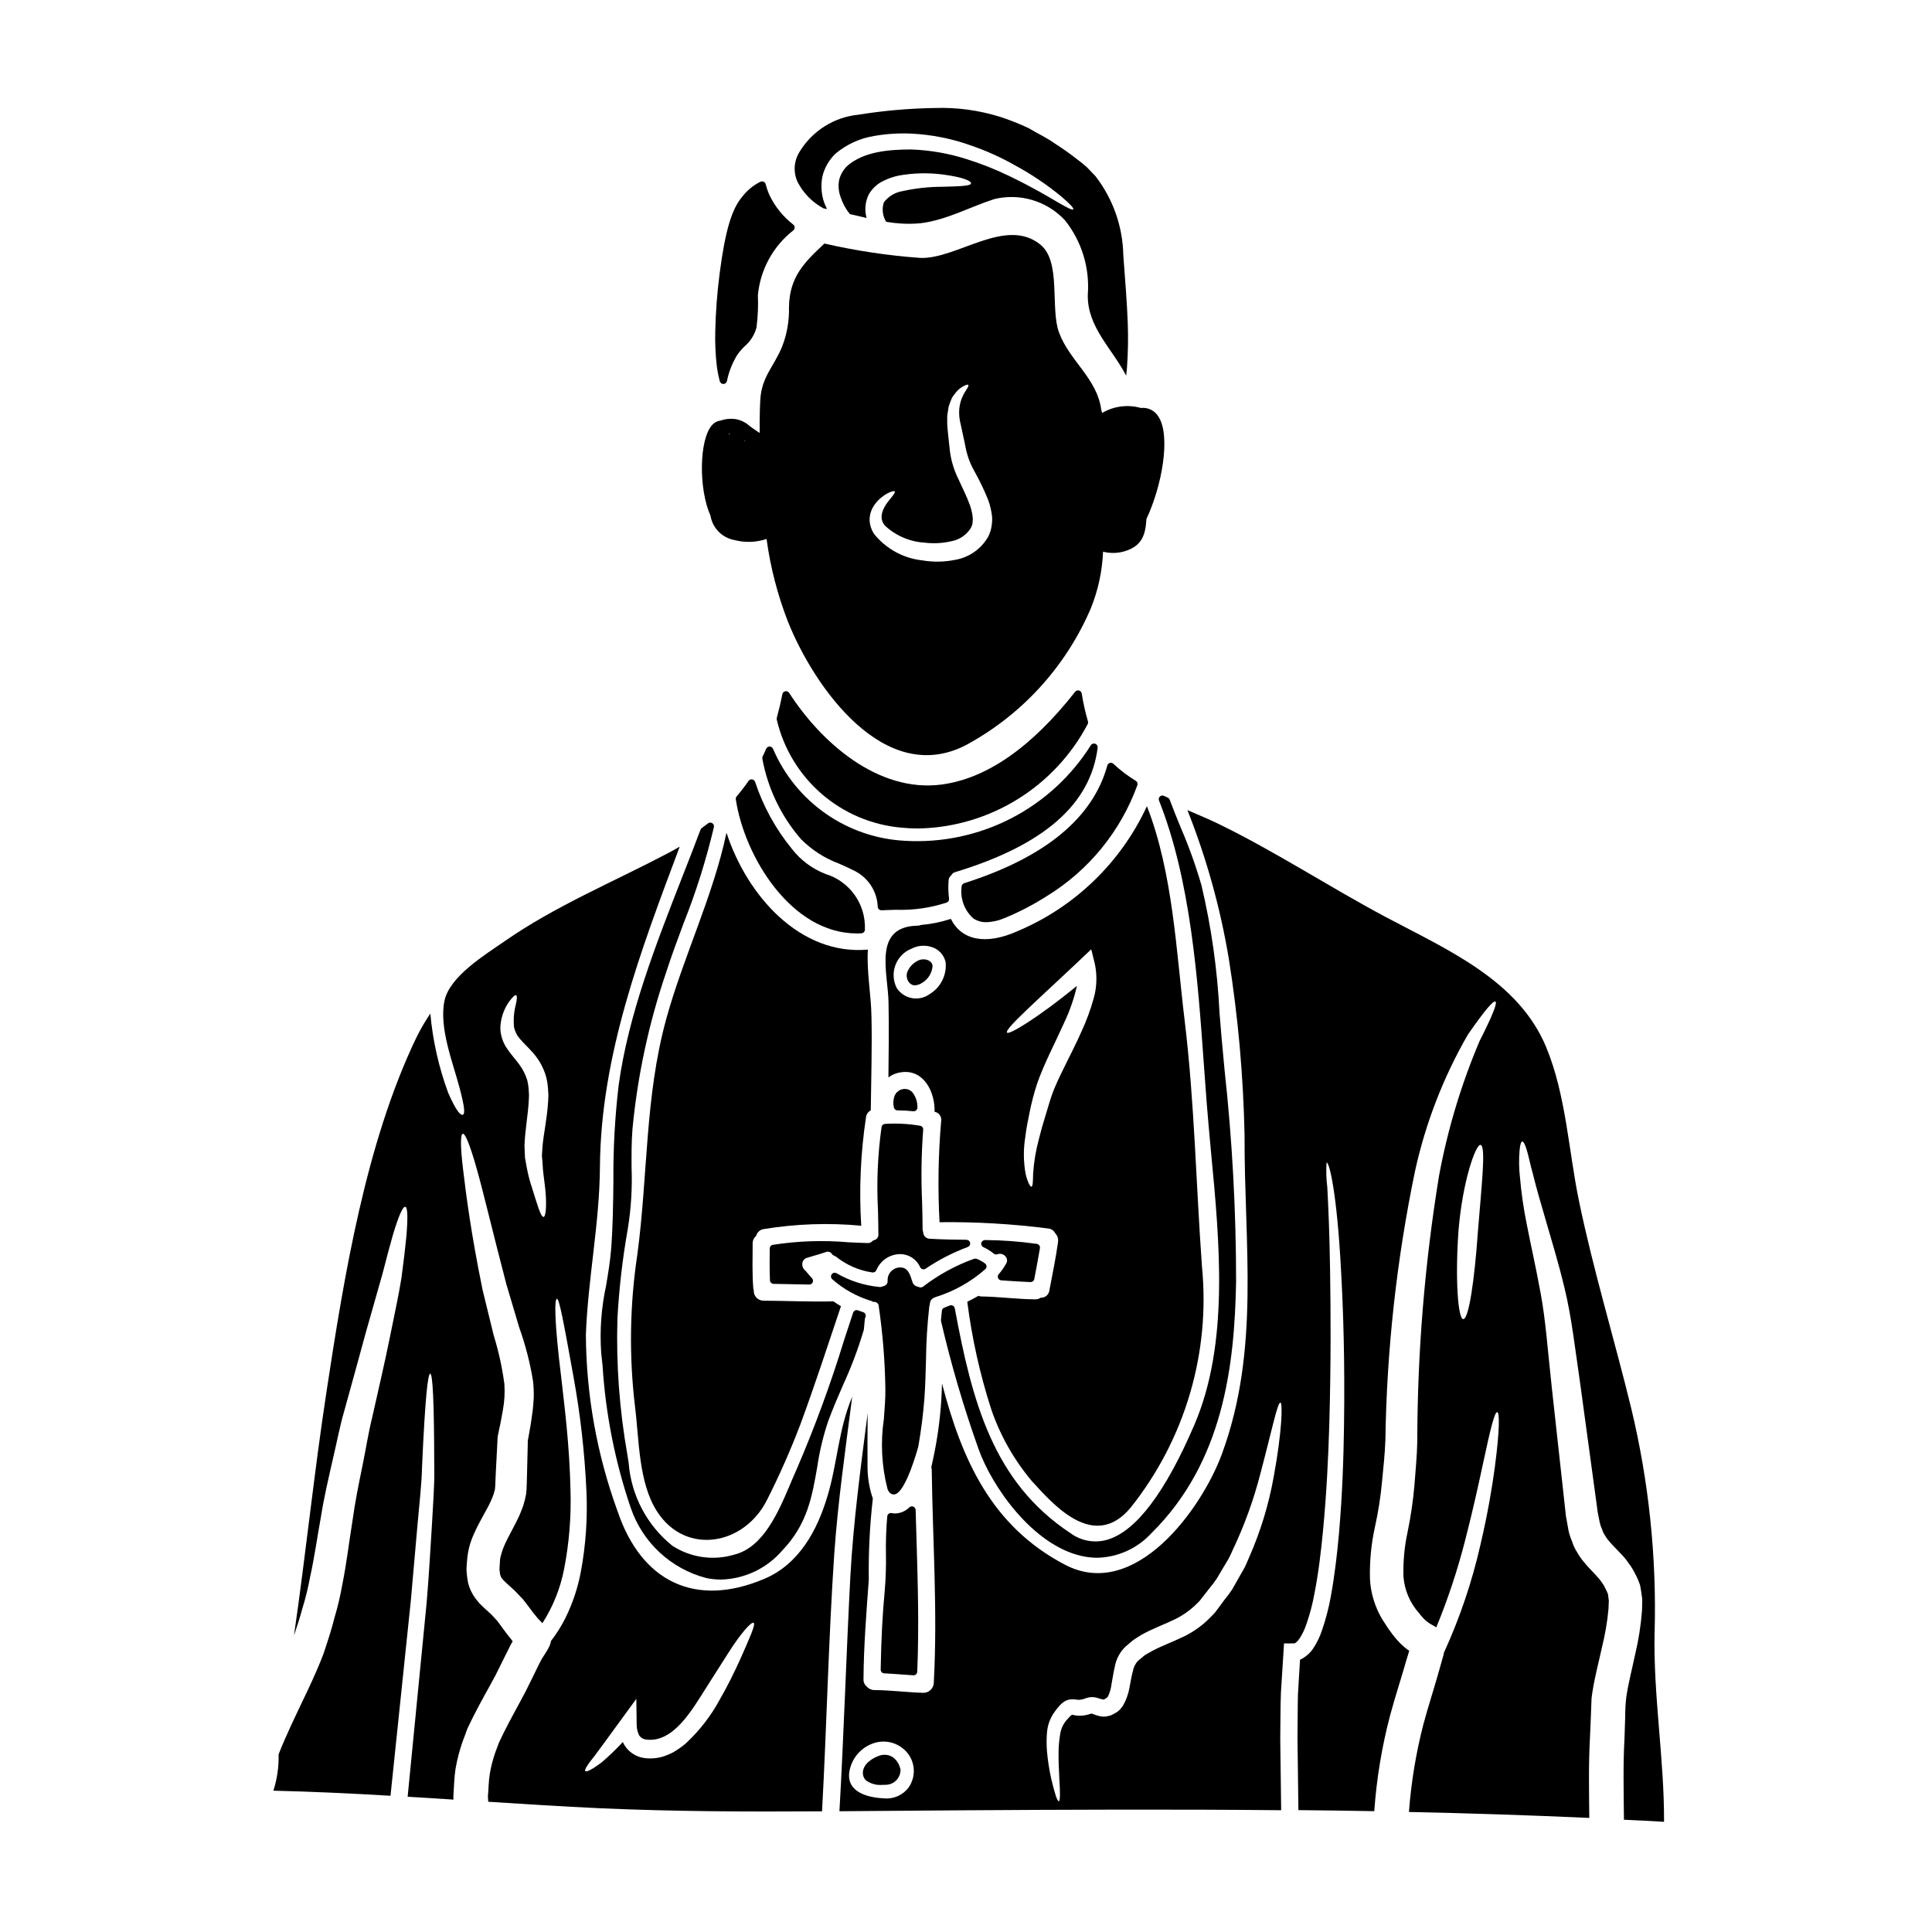<?xml version="1.0" encoding="UTF-8"?>
<!-- Uploaded to: SVG Repo, www.svgrepo.com, Generator: SVG Repo Mixer Tools -->
<svg fill="#000000" width="800px" height="800px" version="1.1" viewBox="144 144 512 512" xmlns="http://www.w3.org/2000/svg">
 <g>
  <path d="m381.84 438.26c1.402 0.004 2.805 0.082 4.199 0.234h0.105c0.25 0 0.492-0.094 0.672-0.266 0.211-0.199 0.324-0.477 0.309-0.766 0.031-1.379-0.395-2.727-1.215-3.836-0.613-0.801-1.629-1.188-2.621-1l-0.562 0.152c-0.156 0.047-0.164 0-0.285 0.133-0.086 0.043-0.188 0.098-0.266 0.145l0.004 0.004c-0.078 0.055-0.148 0.117-0.211 0.191-0.059 0.055-0.16 0.129-0.32 0.262v-0.004c-0.129 0.086-0.227 0.211-0.273 0.359-0.055 0.102-0.195 0.316-0.262 0.422-0.395 0.992-0.48 2.082-0.242 3.125 0.07 0.484 0.484 0.84 0.969 0.844z"/>
  <path d="m320.54 414.11c-5.648 20.602-4.82 41.352-7.633 62.316-2.012 13.316-2.227 26.844-0.637 40.219 1.129 8.789 0.887 20.262 5.902 27.984 7.629 11.719 23.16 8.848 29.125-3.207h0.004c3.285-6.5 6.231-13.172 8.82-19.984 3.812-10.344 7.231-20.812 10.742-31.281-0.668-0.395-1.344-0.824-2.016-1.281-6.133 0.152-12.297-0.152-18.461-0.18v-0.004c-0.734 0.016-1.438-0.285-1.938-0.82s-0.75-1.254-0.688-1.984c-0.031-0.121-0.09-0.184-0.121-0.34-0.336-3.996-0.18-7.992-0.18-11.992h-0.004c-0.016-0.789 0.332-1.543 0.945-2.043 0.223-0.891 0.93-1.578 1.832-1.77 8.59-1.418 17.328-1.727 26-0.918-0.598-9.621-0.168-19.277 1.277-28.809 0.105-0.742 0.559-1.391 1.227-1.734 0.016 0 0.027-0.016 0.027-0.031 0.094-8.301 0.367-16.602 0.184-24.871-0.09-5.738-1.316-11.961-0.949-17.73-17.914 1.617-32.012-14.223-37.473-30.973-3.539 16.781-11.473 32.984-15.988 49.434z"/>
  <path d="m347.92 341.84c-0.398 0.008-0.75 0.254-0.895 0.625-0.266 0.676-0.586 1.352-0.91 1.992-0.102 0.203-0.129 0.434-0.078 0.652 1.453 7.894 5 15.254 10.273 21.309 2.863 2.867 6.312 5.082 10.117 6.484 1.352 0.602 2.754 1.219 4.211 1.969 3.559 1.859 5.844 5.488 5.977 9.5 0.062 0.492 0.48 0.863 0.977 0.863h0.051c1.262-0.066 2.535-0.098 3.812-0.129h0.004c4.555 0.152 9.102-0.5 13.434-1.922 0.422-0.168 0.676-0.602 0.613-1.051-0.203-1.613-0.242-3.242-0.113-4.859 0.023-0.457 0.234-0.887 0.582-1.184 0.078-0.066 0.145-0.145 0.195-0.234 0.203-0.359 0.539-0.617 0.938-0.723 23.52-7.148 35.879-17.938 37.785-32.98v0.004c0.062-0.461-0.207-0.898-0.645-1.055-0.434-0.156-0.922 0.012-1.164 0.402-5.191 8.242-12.5 14.938-21.16 19.391-8.664 4.453-18.363 6.5-28.086 5.926-7.531-0.383-14.805-2.871-20.992-7.188-6.184-4.312-11.035-10.277-13.996-17.215-0.168-0.363-0.531-0.59-0.93-0.578z"/>
  <path d="m382.79 363.33c1.512 0.152 3.031 0.227 4.551 0.227 9.277-0.168 18.336-2.824 26.234-7.691 7.898-4.863 14.348-11.762 18.672-19.965 0.117-0.23 0.141-0.496 0.066-0.742-0.703-2.426-1.254-4.894-1.645-7.387-0.066-0.383-0.355-0.691-0.73-0.785-0.379-0.098-0.777 0.039-1.016 0.344-11.594 14.766-23.535 23.039-35.484 24.594-16.762 2.148-31.824-11.145-40.305-24.305-0.219-0.34-0.621-0.512-1.016-0.438-0.395 0.078-0.703 0.387-0.781 0.781-0.371 1.906-0.84 3.898-1.477 6.277h0.004c-0.051 0.172-0.051 0.352 0 0.523 1.793 7.617 5.938 14.477 11.848 19.602 5.91 5.129 13.285 8.266 21.078 8.965z"/>
  <path d="m343.32 350.55c-0.367-0.059-0.73 0.094-0.949 0.395-0.977 1.418-2.031 2.789-3.148 4.102-0.184 0.215-0.27 0.504-0.227 0.785 2.293 15.156 14.648 35.535 32.074 35.535 0.395 0 0.789 0 1.207-0.035 0.262-0.012 0.504-0.129 0.68-0.324 0.176-0.191 0.266-0.449 0.25-0.707 0.129-3.266-0.828-6.484-2.727-9.145-1.898-2.664-4.625-4.621-7.758-5.562-3.481-1.359-6.531-3.637-8.828-6.59-4.324-5.281-7.637-11.312-9.781-17.793-0.117-0.352-0.426-0.605-0.793-0.66z"/>
  <path d="m403.3 487.41c-0.945 0.551-1.969 1.07-2.961 1.574 1.227 9.621 3.332 19.105 6.297 28.34 2.371 6.992 6.027 13.484 10.777 19.137 5.367 5.828 16.355 18.895 26.211 7.086v-0.004c14.379-18.02 21.16-40.938 18.91-63.883-1.574-21.758-1.969-43.457-4.578-65.125-2.254-18.523-3.109-39.211-10.008-56.879h-0.004c-6.887 14.883-19.07 26.672-34.176 33.062-8.578 3.871-14.957 2.441-17.789-3.207v-0.004c-2.574 0.852-5.234 1.395-7.938 1.621-0.254 0.125-0.535 0.188-0.82 0.184-12.023 0.211-7.902 12.328-7.754 20.293 0.121 6.652 0.062 13.273-0.027 19.926 1.066-0.797 2.336-1.281 3.66-1.402 5.856-0.641 8.66 5.398 8.574 10.344 0 0.062-0.027 0.09-0.027 0.152h-0.004c0.57 0.098 1.078 0.414 1.41 0.883 0.332 0.473 0.461 1.055 0.359 1.621-0.766 8.902-0.91 17.844-0.426 26.766 9.66-0.113 19.316 0.449 28.898 1.68 0.746 0.09 1.398 0.551 1.738 1.223 0.609 0.625 0.891 1.496 0.766 2.359-0.582 4.301-1.496 8.512-2.289 12.785h-0.004c-0.121 1.168-1.145 2.035-2.316 1.969-0.426 0.301-0.941 0.449-1.465 0.426-4.789-0.031-9.52-0.699-14.312-0.762v-0.004c-0.242-0.016-0.477-0.07-0.703-0.16zm-12.969-79.938c-1.359 0.973-3.059 1.344-4.699 1.031-1.641-0.309-3.086-1.277-3.996-2.68-0.961-1.883-1.082-4.086-0.34-6.062 0.742-1.98 2.281-3.559 4.246-4.344 1.965-1.035 4.309-1.059 6.297-0.059 1.441 0.758 2.461 2.125 2.773 3.723 0.301 3.387-1.363 6.644-4.281 8.391zm32.93 25.355c-0.887 2.199-1.527 4.699-2.227 6.926-0.703 2.231-1.281 4.324-1.746 6.215-0.789 2.941-1.293 5.957-1.496 9-0.059 2.137-0.059 3.422-0.457 3.512-0.277 0.09-0.977-1.039-1.527-3.356v-0.004c-0.598-3.25-0.629-6.578-0.09-9.84 0.242-2.074 0.672-4.273 1.156-6.594v0.004c0.508-2.539 1.168-5.047 1.969-7.508 1.832-5.277 4.609-10.438 7.051-15.902 1.539-3.195 2.715-6.551 3.508-10.008-10.344 8.453-17.973 13.031-18.523 12.391-0.762-0.914 7.871-8.422 19.41-19.344l2.902-2.754 0.977 3.969-0.004-0.004c0.637 3.078 0.504 6.266-0.395 9.277-0.824 2.938-1.887 5.805-3.172 8.574-2.547 5.727-5.445 10.793-7.336 15.461z"/>
  <path d="m357.79 477.36c0.625-0.195 1.25-0.395 1.879-0.562 1.047-0.305 2.09-0.609 3.148-0.973 0.617-0.281 1.348-0.047 1.691 0.539 0.109 0.164 0.266 0.289 0.445 0.363 0.246 0.09 0.48 0.215 0.695 0.371 2.75 2.184 6.031 3.602 9.512 4.109 0.449 0.082 0.898-0.16 1.078-0.582 1.062-2.594 3.59-4.281 6.391-4.273 2.285 0.035 4.34 1.41 5.238 3.512 0.133 0.246 0.363 0.426 0.633 0.492 0.27 0.066 0.559 0.016 0.789-0.141 3.488-2.352 7.242-4.281 11.184-5.754 0.441-0.168 0.703-0.629 0.621-1.094-0.082-0.469-0.488-0.809-0.961-0.812-2.894-0.023-6.297-0.074-9.793-0.273v0.004c-0.926-0.059-1.656-0.809-1.688-1.738-0.023-0.113-0.051-0.227-0.082-0.336-0.039-0.09-0.062-0.184-0.07-0.277 0-2.5-0.078-4.992-0.141-7.477-0.285-6.352-0.188-12.715 0.293-19.055 0.051-0.504-0.293-0.965-0.789-1.062-3.078-0.527-6.203-0.695-9.32-0.5-0.461 0.02-0.844 0.359-0.922 0.812-1.027 7.348-1.344 14.777-0.945 22.188 0.047 2.094 0.094 4.188 0.105 6.269h0.004c0.059 0.734-0.438 1.398-1.16 1.547-0.176 0.047-0.34 0.145-0.465 0.281-0.324 0.352-0.793 0.527-1.27 0.48-1.715-0.047-3.441-0.129-5.168-0.207v-0.004c-6.652-0.574-13.352-0.34-19.953 0.691-0.453 0.09-0.781 0.488-0.785 0.953-0.031 2.754-0.059 5.606 0.059 8.445 0.023 0.52 0.449 0.93 0.969 0.941l9.445 0.18h0.02c0.391 0 0.742-0.227 0.898-0.582 0.16-0.355 0.094-0.77-0.164-1.059-0.5-0.555-0.98-1.086-1.508-1.727-0.082-0.133-0.184-0.25-0.309-0.344-0.582-0.465-0.871-1.207-0.758-1.945 0.07-0.656 0.523-1.207 1.152-1.402z"/>
  <path d="m388.98 514.54c0.234-3.324 0.328-6.715 0.418-9.988 0.047-4.816 0.344-9.629 0.883-14.414l0.086-0.234c0.031-0.09 0.047-0.184 0.051-0.277-0.004-0.781 0.473-1.488 1.203-1.766l0.395-0.148v-0.004c4.859-1.512 9.34-4.035 13.152-7.41 0.195-0.199 0.297-0.477 0.273-0.758-0.023-0.285-0.168-0.543-0.395-0.711-0.688-0.516-1.449-0.934-2.258-1.234-0.219-0.074-0.453-0.074-0.672 0-4.812 1.727-9.324 4.188-13.383 7.293-0.348 0.32-0.859 0.391-1.277 0.168-0.078-0.035-0.16-0.062-0.242-0.082-0.625-0.094-1.145-0.523-1.363-1.113-0.074-0.191-0.148-0.434-0.23-0.691-0.367-1.18-0.922-2.965-2.477-3.231v-0.004c-1-0.18-2.027 0.109-2.781 0.789-0.77 0.656-1.188 1.637-1.133 2.644 0.062 1.098-0.734 1.414-1.41 1.574h0.004c-0.262 0.117-0.547 0.156-0.828 0.113-3.988-0.383-7.852-1.629-11.316-3.644-0.434-0.238-0.977-0.117-1.266 0.281-0.293 0.398-0.246 0.953 0.113 1.293 3 2.66 6.547 4.633 10.387 5.781 0.125 0.082 0.258 0.152 0.395 0.207 0.102 0.031 0.203 0.047 0.309 0.047 0.316-0.027 0.629 0.074 0.867 0.285 0.234 0.211 0.375 0.508 0.387 0.824 1.066 7.285 1.656 14.633 1.758 21.996 0.027 2.363-0.172 5.059-0.395 7.902-0.922 6.195-0.594 12.516 0.965 18.582 0.453 1.207 1.18 1.426 1.66 1.426h0.133c3.035-0.262 6.359-12.621 6.383-12.77 0.789-4.59 1.305-8.754 1.605-12.727z"/>
  <path d="m451.41 355.06c-0.309 0.273-0.414 0.711-0.258 1.098 8.406 21.168 10.266 47.23 11.906 70.238 0.238 3.324 0.473 6.602 0.723 9.793 0.336 4.328 0.758 8.816 1.18 13.383 2.25 23.652 4.801 50.465-4.418 71.961-7.707 17.969-15.461 28.23-23.047 30.496h0.004c-3.359 0.996-6.988 0.355-9.809-1.723-20.605-13.59-26.078-35.031-30.668-59.598v-0.004c-0.055-0.285-0.23-0.531-0.484-0.676-0.254-0.145-0.559-0.168-0.832-0.062l-1.465 0.582c-0.344 0.129-0.59 0.441-0.633 0.809l-0.242 2.441c-0.012 0.109-0.004 0.223 0.02 0.332 2.66 11.453 5.969 22.75 9.918 33.824 3.543 10 14.328 25.414 27.199 28.367 1.418 0.332 2.871 0.5 4.328 0.504 5.457-0.145 10.621-2.5 14.312-6.523 19.027-18.801 22.023-44.25 22.434-66.66 0-18.727-1.016-37.434-3.051-56.047l-0.789-8.477c-0.199-2.289-0.387-4.582-0.566-6.867l0.004-0.004c-0.57-11.336-2.168-22.598-4.777-33.645-1.508-5.199-3.344-10.301-5.488-15.27-1-2.453-2.004-4.91-2.93-7.398v-0.004c-0.094-0.254-0.293-0.457-0.547-0.562-0.336-0.141-0.637-0.281-0.945-0.445-0.352-0.176-0.777-0.121-1.078 0.137z"/>
  <path d="m386.04 543.27c-0.359-0.145-0.77-0.07-1.051 0.191-0.852 0.855-1.957 1.406-3.152 1.574-0.504 0.074-1.02 0.055-1.52-0.051-0.277-0.055-0.562 0.004-0.789 0.168-0.223 0.164-0.367 0.414-0.395 0.691-0.297 3.359-0.414 6.731-0.348 10.098 0.059 3.223-0.051 6.445-0.324 9.656-0.586 6.062-0.926 12.691-1.07 20.859v0.004c-0.012 0.531 0.406 0.973 0.938 0.992 1.871 0.09 3.738 0.23 5.617 0.371l2.082 0.148h0.07c0.523 0 0.957-0.414 0.984-0.938 0.508-12.055 0.137-24.172-0.219-35.879l-0.207-7.004h-0.004c-0.016-0.391-0.254-0.734-0.613-0.883z"/>
  <path d="m408.66 481.68c-0.242 0.281-0.305 0.676-0.164 1.02 0.145 0.348 0.469 0.578 0.844 0.605 2.57 0.18 5.176 0.367 7.754 0.461h0.035c0.465 0 0.871-0.328 0.965-0.789 0.523-2.723 1.039-5.477 1.5-8.203 0.043-0.258-0.02-0.523-0.176-0.738-0.152-0.211-0.387-0.355-0.645-0.395-4.555-0.645-9.145-0.984-13.746-1.02-0.457 0.012-0.852 0.324-0.977 0.766-0.102 0.453 0.125 0.918 0.551 1.113 0.988 0.453 1.914 1.031 2.754 1.723 0.285 0.238 0.68 0.293 1.02 0.145 0.742-0.246 1.559-0.02 2.074 0.57 0.504 0.527 0.574 1.336 0.172 1.945-0.543 1.004-1.199 1.941-1.961 2.797z"/>
  <path d="m390.5 398.82c-0.152-0.129-0.316-0.242-0.496-0.336h-0.02c-0.961-0.398-2.059-0.32-2.949 0.219-1.238 0.656-2.184 1.75-2.656 3.066-0.215 0.836-0.062 1.723 0.422 2.438 0.27 0.383 0.648 0.676 1.09 0.836 0.117 0.051 0.238 0.078 0.363 0.078h0.254 0.004c0.105 0 0.215-0.008 0.32-0.023 0.098-0.02 0.191-0.047 0.285-0.086 0.094-0.035 0.195-0.062 0.293-0.086 0.23-0.059 0.449-0.152 0.656-0.273 0.078-0.055 0.223-0.141 0.363-0.223 0.137-0.082 0.316-0.195 0.371-0.238l-0.004-0.004c1.367-0.988 2.223-2.527 2.34-4.207-0.023-0.352-0.16-0.684-0.391-0.945-0.078-0.074-0.16-0.148-0.246-0.215z"/>
  <path d="m439.07 346.42c-0.246-0.242-0.605-0.332-0.941-0.238-0.332 0.094-0.594 0.355-0.684 0.691-3.809 13.922-16.566 24.402-37.922 31.18-0.41 0.129-0.688 0.508-0.688 0.934-0.426 3.152 0.75 6.309 3.129 8.418 1.027 0.676 2.231 1.02 3.457 0.984 1.617-0.051 3.207-0.406 4.691-1.047 3.945-1.613 7.738-3.582 11.328-5.879 11.078-6.793 19.523-17.141 23.961-29.352 0.164-0.438 0-0.934-0.395-1.18-2.133-1.293-4.121-2.805-5.938-4.512z"/>
  <path d="m380.27 609.48c-1.004-0.508-2.172-0.582-3.234-0.211-1.477 0.48-4.285 2.031-4.371 4.441v-0.004c-0.047 0.773 0.238 1.527 0.785 2.074 1.258 0.938 2.82 1.375 4.383 1.234 0.363 0 0.707 0 1.031-0.027 2.094-0.086 3.754-1.793 3.777-3.891 0.023-0.203-0.02-0.406-0.117-0.582-0.312-1.273-1.125-2.367-2.254-3.035z"/>
  <path d="m306.56 456.96c-0.07 5.953-0.141 12.102-0.609 18.141-0.262 3.281-0.816 6.543-1.348 9.691-1.258 5.812-1.688 11.777-1.281 17.711l0.355 3.293c0.805 12.883 3.32 25.602 7.481 37.824 3.137 9.168 10.664 16.148 20.039 18.59 1.277 0.258 2.578 0.387 3.879 0.391 6.266-0.16 12.172-2.969 16.25-7.727 6.625-6.93 7.871-14.238 9.227-21.969v0.004c0.602-4.172 1.582-8.281 2.922-12.277 1.156-3.148 2.519-6.297 3.836-9.348 2.223-4.824 4.102-9.797 5.617-14.887l0.273-2.93v0.004c0.031-0.145 0.078-0.285 0.145-0.418 0.109-0.258 0.102-0.547-0.016-0.797-0.117-0.254-0.336-0.441-0.602-0.523-0.461-0.145-0.898-0.293-1.332-0.461-0.25-0.105-0.535-0.105-0.785 0-0.246 0.117-0.434 0.328-0.52 0.582-0.789 2.418-1.582 4.836-2.387 7.262-3.547 11.57-7.719 22.938-12.496 34.051-0.527 1.152-1.066 2.434-1.637 3.781-3.219 7.637-7.227 17.137-15.004 19.047v0.004c-5.547 1.652-11.539 0.789-16.395-2.363-6.711-5.402-10.898-13.332-11.57-21.918l-0.344-2.227c-2.113-11.934-2.996-24.055-2.629-36.172 0.441-7.953 1.359-15.871 2.754-23.715 0.859-5.297 1.191-10.664 0.992-16.027-0.023-3.363-0.043-6.832 0.242-10.438h0.004c1.332-14.004 4.289-27.809 8.805-41.129 1.414-4.394 3.09-8.922 4.723-13.305 3.305-8.297 5.992-16.828 8.043-25.523 0.09-0.406-0.09-0.82-0.441-1.039-0.355-0.219-0.805-0.195-1.133 0.062-0.262 0.199-0.531 0.395-0.789 0.594-0.254 0.199-0.59 0.43-0.879 0.652l0.004 0.004c-0.141 0.113-0.25 0.262-0.316 0.434-1.543 4.094-3.148 8.242-4.805 12.434-7.055 18.043-14.352 36.703-16.887 55.309-0.992 8.406-1.457 16.863-1.387 25.328z"/>
  <path d="m363.29 540.48c-2.684 9.055-7.508 18.008-16.691 21.91-18.371 7.812-32.668 0.73-38.938-17.914h-0.004c-5.465-14.984-8.301-30.801-8.391-46.75 0.547-14.957 3.633-29.48 3.723-44.586 0.242-29.566 10.863-57.34 21.148-84.773-1.129 0.641-2.289 1.312-3.481 1.922-14.406 7.57-29.602 13.855-42.996 23.195-5.25 3.629-14.527 9.309-15.871 15.742-1.496 7.199 2.285 16.477 4.09 23.375 1.281 4.973 1.375 6.559 0.789 6.805s-1.766-0.918-3.906-5.828c-2.484-6.754-4.07-13.805-4.723-20.969-1.398 2.066-2.652 4.231-3.75 6.473-13.383 27.922-19.105 63.168-23.742 93.594-3.297 21.547-5.512 43.211-8.637 64.754 0.758-2.285 1.523-4.578 2.133-6.863 0.871-2.785 1.574-5.617 2.106-8.488 1.219-5.512 1.969-11.02 2.93-16.262 0.828-5.25 2.016-10.164 3.055-14.801 1.098-4.609 1.922-9.055 3.082-13.031 2.227-8.023 4.16-15.055 5.797-21.09 1.707-6.012 3.172-11.109 4.363-15.352 1.066-4.242 2.012-7.633 2.754-10.285 1.574-5.277 2.656-7.539 3.266-7.445 0.609 0.09 0.762 2.535 0.277 8.09-0.277 2.754-0.672 6.297-1.281 10.77-0.699 4.398-1.832 9.586-3.082 15.781-1.25 6.195-2.871 13.215-4.699 21.301-1.008 4.027-1.648 8.328-2.594 12.906-0.945 4.578-1.922 9.367-2.625 14.527-0.855 5.156-1.465 10.711-2.652 16.629-0.535 3.055-1.25 6.078-2.137 9.051-0.762 3.082-1.832 6.297-2.902 9.488-2.441 6.406-5.613 12.512-8.547 18.863-1.156 2.531-2.316 5.094-3.324 7.719 0.086 3.258-0.379 6.508-1.375 9.613 10.348 0.246 20.691 0.73 31.035 1.348 2.137-20.387 3.91-37.445 5.371-51.562 0.672-7.508 1.25-14.168 1.77-20.074 0.52-5.902 1.125-11.047 1.219-15.535 0.789-17.852 1.523-24.688 2.164-24.688s1.039 6.805 1.07 24.84c0.121 4.519-0.336 9.707-0.641 15.656-0.395 5.949-0.73 12.664-1.375 20.199-1.375 14.066-3.051 31.094-5.035 51.422 4.059 0.242 8.117 0.488 12.145 0.762 0-0.242-0.031-0.488-0.031-0.73 0.152-2.531 0.215-5.035 0.582-7.508h0.008c0.422-2.426 1.043-4.816 1.859-7.144 0.43-1.125 0.855-2.254 1.25-3.387 0.52-1.039 1.004-2.043 1.496-3.082 2.043-4.059 4.117-7.602 5.981-11.109 0.887-1.77 1.738-3.512 2.594-5.219 0.395-0.789 0.949-1.926 1.438-2.871l0.395-0.699 0.121-0.184v0.004c-0.23-0.352-0.488-0.688-0.762-1.004-1.574-1.969-2.289-3.086-3.297-4.398l-1.574-1.707-1.969-1.797-1.16-1.129h-0.004c-0.434-0.488-0.84-1-1.219-1.527-0.824-1.145-1.434-2.426-1.801-3.789-0.242-1.207-0.395-2.43-0.461-3.66 0.031-1.066 0.121-2.074 0.215-3.082h0.004c0.211-2.098 0.758-4.148 1.617-6.07 1.523-3.57 3.356-6.297 4.516-8.789 0.309-0.609 0.488-1.18 0.73-1.766 0.242-0.586 0.277-1.039 0.461-1.574 0.148-1.25 0.121-2.754 0.211-4.09 0.152-3.023 0.305-5.981 0.457-8.848v-0.004c-0.004-0.473 0.035-0.941 0.125-1.406l0.215-1.039 0.426-1.969c0.277-1.348 0.457-2.566 0.699-3.816 0.402-2.234 0.523-4.508 0.367-6.773-0.586-4.375-1.535-8.695-2.84-12.91-1.066-4.301-2.043-8.297-2.93-11.988-3.055-14.895-4.363-25.191-5.156-31.773-0.793-6.582-0.703-9.488-0.094-9.613 0.609-0.121 1.77 2.535 3.602 8.941s4.18 16.508 7.934 30.883c1.066 3.57 2.195 7.383 3.418 11.504v0.004c1.66 4.629 2.887 9.398 3.668 14.254 0.152 1.426 0.215 2.863 0.184 4.301-0.094 1.438-0.184 2.902-0.395 4.269-0.207 1.371-0.363 2.809-0.637 4.152-0.121 0.699-0.242 1.375-0.367 2.074l-0.184 0.977v0.73c-0.059 2.754-0.152 5.586-0.211 8.512-0.062 1.648-0.031 3.176-0.242 4.977l-0.004 0.004c-0.191 0.988-0.434 1.965-0.73 2.926-0.336 0.859-0.641 1.77-1.008 2.566-1.465 3.262-3.234 6.012-4.242 8.574h-0.004c-0.254 0.602-0.461 1.223-0.609 1.863-0.203 0.59-0.312 1.207-0.332 1.832l-0.121 2.043c0.09 0.488 0.09 1.098 0.184 1.527 0.238 0.273 0.117 0.609 0.516 0.945 0.184 0.18 0.184 0.305 0.461 0.551l0.789 0.758 2.047 1.867 2.195 2.285c1.277 1.574 2.652 3.57 3.481 4.516l0.395 0.461h-0.004c0.062 0.109 0.145 0.199 0.246 0.273l0.484 0.52c0.211 0.188 0.406 0.391 0.582 0.609 2.828-4.398 4.785-9.301 5.766-14.434 1.32-6.805 1.883-13.734 1.684-20.66-0.277-12.539-1.617-22.398-2.445-29.914-1.863-15.043-1.832-20.938-1.156-20.965 0.609 0 1.676 5.586 4.363 20.508 1.824 10.004 2.977 20.117 3.449 30.273 0.348 7.254-0.152 14.527-1.496 21.668-0.801 4.234-2.176 8.34-4.09 12.199-1.07 2.137-2.348 4.16-3.812 6.043-0.055 0.395-0.16 0.785-0.309 1.156-0.609 1.469-2.316 3.727-2.383 4.094-0.426 0.789-0.73 1.434-1.219 2.441-0.918 1.832-1.797 3.691-2.754 5.586-1.922 3.691-4.027 7.352-5.797 10.922-0.426 0.918-0.855 1.801-1.312 2.715-0.336 0.887-0.672 1.801-1.008 2.715-0.633 1.832-1.109 3.711-1.434 5.617-0.309 1.969-0.309 3.969-0.492 5.984l0.094 1.371c9.797 0.641 19.59 1.25 29.418 1.711 19.652 0.883 39.359 0.945 59.039 0.824 1.246-22.703 1.703-45.441 3.231-68.145 0.977-14.008 2.992-27.863 4.762-41.723-3.691 8.84-3.863 17.324-6.547 26.328zm-74.035-104.49c-0.277 4.578-1.219 8.512-1.496 11.961-0.059 0.789-0.09 1.77-0.152 2.289 0.094 0.887 0.152 1.738 0.211 2.562 0.062 1.68 0.309 3.082 0.461 4.426 0.762 5.512 0.426 9.277-0.242 9.277-0.762-0.031-1.617-3.172-3.324-8.605l-0.004 0.004c-0.469-1.504-0.844-3.031-1.129-4.578-0.152-0.824-0.309-1.648-0.457-2.535-0.062-1.219-0.094-2.012-0.125-3.082 0.094-3.965 0.918-8.027 1.129-11.992 0-0.457 0.062-1.004 0.062-1.434l-0.062-1.219c-0.051-0.969-0.191-1.93-0.422-2.871-0.465-1.484-1.176-2.875-2.109-4.121-0.98-1.344-2.199-2.652-3.266-4.238-1.066-1.57-1.672-3.41-1.738-5.309 0.055-2.5 0.84-4.93 2.258-6.992 0.945-1.277 1.617-1.922 1.922-1.801 0.305 0.117 0.277 1.102-0.121 2.656-0.477 1.902-0.617 3.875-0.426 5.828 0.246 1.156 0.789 2.231 1.574 3.113 0.887 1.066 2.195 2.227 3.543 3.781 1.523 1.754 2.66 3.816 3.324 6.043 0.285 1.039 0.469 2.102 0.547 3.176l0.121 1.922c-0.02 0.609-0.047 1.168-0.078 1.738zm50.773 148.04c-1.375 2.988-3.051 6.5-5.25 10.316-2.352 4.367-5.41 8.316-9.051 11.684-0.715 0.633-1.484 1.203-2.293 1.711l-0.547 0.336-0.277 0.184-0.211 0.121c-0.035 0.027-0.078 0.047-0.121 0.059l-0.184 0.094c-0.449 0.227-0.906 0.43-1.375 0.609-1.93 0.789-4.039 1.039-6.102 0.734-2.293-0.352-4.281-1.766-5.371-3.812-0.062-0.121-0.09-0.277-0.18-0.43-1.781 1.934-3.676 3.762-5.68 5.461-2.41 1.797-3.965 2.594-4.269 2.258-0.309-0.336 0.641-1.801 2.535-4.121 1.766-2.363 4.238-5.797 7.199-9.84l3.785-5.188 0.09 6.691v0.004c-0.023 1.023 0.199 2.039 0.641 2.961 0.453 0.68 1.199 1.109 2.016 1.156 7.086 0.828 12.109-8.027 15.379-13.152 2.289-3.598 4.328-6.832 6.074-9.547 3.481-5.512 6.316-8.66 6.894-8.242 0.578 0.414-1.07 4-3.695 9.953z"/>
  <path d="m362.32 199.26h0.18c0.215 0.059 0.461 0.09 0.672 0.148-0.293-0.582-0.555-1.184-0.785-1.797-0.75-2.231-0.898-4.621-0.426-6.93 0.559-2.242 1.734-4.285 3.391-5.902 2.961-2.516 6.562-4.164 10.402-4.762 3.223-0.559 6.496-0.762 9.766-0.609 5.449 0.266 10.828 1.344 15.957 3.203 3.934 1.359 7.734 3.074 11.355 5.117 4.438 2.391 8.629 5.211 12.512 8.422 2.363 2.012 3.266 3.051 3.082 3.324-0.184 0.277-1.434-0.309-4.086-1.863-2.652-1.555-6.777-4.031-12.988-7.019v0.004c-3.582-1.734-7.281-3.203-11.078-4.394-4.82-1.551-9.832-2.426-14.895-2.594-5.465 0.031-12.418 0.43-16.926 4.426l0.004-0.004c-1 1.008-1.719 2.262-2.074 3.633-0.285 1.512-0.156 3.07 0.363 4.516 0.539 1.656 1.375 3.199 2.473 4.551 1.465 0.336 2.961 0.699 4.457 1.035-0.047-0.086-0.074-0.176-0.094-0.273-0.488-1.996-0.262-4.102 0.645-5.949 0.902-1.59 2.277-2.859 3.934-3.633 1.27-0.625 2.613-1.086 3.996-1.375 3.828-0.691 7.738-0.797 11.602-0.305 5.676 0.734 7.66 1.77 7.57 2.383-0.09 0.609-2.258 0.762-7.691 0.887l-0.004-0.004c-3.531 0.008-7.051 0.395-10.496 1.16-1.965 0.324-3.727 1.395-4.918 2.992-0.547 1.715-0.324 3.578 0.613 5.117 3.008 0.535 6.078 0.668 9.121 0.395 6.926-0.855 13.031-4.301 19.562-6.406v-0.004c3.328-0.805 6.812-0.715 10.094 0.27 3.281 0.98 6.242 2.816 8.582 5.316 4.461 5.574 6.637 12.637 6.086 19.754-0.18 8.578 6.504 14.344 10.164 21.457 0.059-0.609 0.152-1.25 0.211-1.969 0.289-3.973 0.363-7.957 0.219-11.934-0.184-4.883-0.641-11.047-1.18-18.004h-0.004c-0.141-7.602-2.731-14.957-7.387-20.969-0.727-0.762-1.461-1.523-2.223-2.316-0.836-0.758-1.715-1.473-2.625-2.137-1.941-1.527-3.957-2.953-6.039-4.273-2.137-1.527-4.457-2.562-6.773-3.969-2.449-1.156-4.969-2.156-7.543-2.992-5.633-1.77-11.523-2.57-17.426-2.363-6.754 0.105-13.496 0.699-20.168 1.773-6.492 0.641-12.297 4.316-15.656 9.91-1.473 2.391-1.656 5.356-0.488 7.906 1.547 3.008 3.973 5.469 6.961 7.051z"/>
  <path d="m334.75 245.03c0.117 0.43 0.508 0.73 0.953 0.73 0.461-0.008 0.855-0.336 0.945-0.785 0.496-2.441 1.414-4.773 2.711-6.894 0.566-0.82 1.215-1.582 1.938-2.269 1.551-1.309 2.664-3.062 3.18-5.023 0.367-2.824 0.492-5.676 0.371-8.52 0.625-6.812 4.043-13.062 9.445-17.262 0.207-0.191 0.32-0.469 0.309-0.75-0.012-0.285-0.145-0.547-0.367-0.727-2.723-2.106-4.906-4.828-6.375-7.941-0.391-0.902-0.711-1.832-0.953-2.781-0.074-0.285-0.277-0.52-0.543-0.641-0.27-0.121-0.574-0.121-0.844 0-1.879 0.926-3.519 2.273-4.793 3.938-2.805 3.234-4.547 9.109-6 20.266-0.68 5.195-1.074 10.422-1.18 15.656-0.066 2.941 0.062 5.883 0.395 8.809 0.172 1.414 0.441 2.816 0.809 4.195z"/>
  <path d="m582.49 576.62c0.559-20.027-1.535-40.035-6.223-59.512-4.461-18.309-10.012-36.406-13.828-54.867-2.754-13.336-3.418-27.922-8.637-40.621-7.356-17.914-26.484-26.027-42.691-34.664-14.836-7.902-29.301-17.398-44.406-24.719-2.59-1.25-5.305-2.363-8.027-3.543l0.004 0.004c5.035 12.676 8.707 25.852 10.957 39.305 2.473 15.52 3.871 31.191 4.184 46.906-0.121 28.734 4.211 56.68-6.012 84.438-5.434 14.707-23.043 38.965-41.504 29.359-19.742-10.285-27.461-28.203-32.668-48.066h-0.004c-0.121 6.016-0.766 12.012-1.922 17.914-0.242 1.129-0.52 2.652-0.914 4.301v0.004c0.07 0.184 0.113 0.379 0.121 0.578 0.242 18.922 1.574 37.441 0.547 56.426 0 1.523-1.234 2.754-2.754 2.754-4.328-0.121-8.605-0.699-12.938-0.73-0.77 0.016-1.508-0.305-2.016-0.883-0.637-0.492-0.984-1.27-0.922-2.074 0.059-8.82 0.762-17.516 1.402-26.305-0.105-7.176 0.254-14.352 1.07-21.48-0.941-2.75-1.414-5.641-1.406-8.547-0.031-4.699 0-9.398 0.031-14.07-1.832 14.344-3.781 28.656-4.578 43.152-1.098 20.781-1.707 41.562-2.898 62.316 10.629-0.059 21.207-0.18 31.828-0.242 28.41-0.18 56.82-0.305 85.234-0.027-0.094-6.691-0.152-12.941-0.242-18.895 0.059-3.973 0.027-8.578 0.18-12.332 0.277-4.426 0.547-8.758 0.824-12.988 0.828 0.031 1.68 0.031 2.535 0 0.305 0.031 0.242 0 0.277-0.031l0.121-0.059c0.059 0 0.121-0.062 0.211-0.121v-0.004c0.395-0.32 0.734-0.703 1.008-1.133 0.723-1.133 1.309-2.356 1.738-3.633 0.938-2.672 1.66-5.418 2.164-8.207 1.098-5.551 1.707-10.98 2.227-16.172 1.008-10.375 1.438-19.863 1.707-28.438 0.488-17.121 0.367-30.609 0.215-40.934-0.148-10.324-0.488-17.488-0.734-22.066l0.004-0.004c-0.277-2.195-0.352-4.41-0.211-6.621 0.73-0.184 2.754 7.902 3.844 28.59 0.582 10.344 1.039 23.863 0.789 41.109-0.121 8.637-0.43 18.188-1.344 28.734-0.488 5.277-1.102 10.836-2.168 16.633-0.543 3.016-1.32 5.984-2.32 8.879-0.531 1.625-1.27 3.176-2.195 4.609-0.551 0.891-1.266 1.668-2.106 2.289-0.449 0.355-0.941 0.656-1.469 0.883l-0.059 0.09c-0.18 2.902-0.367 6.043-0.547 9.098-0.094 3.691-0.062 7.871-0.121 11.75 0.09 5.981 0.148 12.238 0.242 18.949 6.691 0.062 13.383 0.152 20.109 0.277v-0.004c0.602-8.598 2.012-17.117 4.211-25.449 1.344-4.977 2.93-9.766 4.238-14.375 0.277-0.855 0.52-1.738 0.789-2.594 0.031-0.152 0.031-0.09 0-0.121v0.016c-0.543-0.348-1.055-0.746-1.527-1.18-0.562-0.488-1.086-1.016-1.574-1.574-0.465-0.504-0.902-1.031-1.312-1.578-0.777-1.008-1.504-2.059-2.168-3.148-0.777-1.148-1.434-2.375-1.969-3.66-1.078-2.504-1.699-5.18-1.832-7.902-0.117-4.656 0.332-9.309 1.34-13.855 0.855-3.856 1.465-7.758 1.836-11.688 0.363-3.84 0.789-7.57 0.914-11.289 0.355-23.969 2.992-47.852 7.871-71.32 2.785-12.645 7.488-24.785 13.945-36.008 4.578-6.625 6.832-9.188 7.352-8.82 0.52 0.367-0.73 3.602-4.211 10.465-4.871 11.477-8.473 23.449-10.742 35.707-3.801 23.258-5.731 46.785-5.766 70.352-0.062 3.785-0.457 7.723-0.762 11.754-0.367 4.172-0.98 8.32-1.832 12.418-0.82 3.832-1.18 7.746-1.07 11.66 0.27 3.629 1.742 7.066 4.184 9.766 0.273 0.371 0.566 0.73 0.883 1.066 0.273 0.316 0.57 0.613 0.887 0.883 0.395 0.348 0.824 0.652 1.281 0.914 0.504 0.262 0.992 0.547 1.465 0.859 3.07-7.461 5.617-15.129 7.617-22.949 2.168-8.391 3.602-15.043 4.699-20.141 2.168-10.164 3.176-14.035 3.844-13.945 0.582 0.09 0.73 4.117-0.637 14.523-0.703 5.191-1.801 11.996-3.816 20.602-2.234 9.84-5.473 19.422-9.672 28.598-0.016 0.176-0.047 0.348-0.094 0.516-0.395 1.438-0.789 2.871-1.219 4.328-1.312 4.699-2.836 9.309-4.121 14.098l-0.004 0.004c-1.973 7.629-3.258 15.422-3.84 23.285 15.926 0.332 31.855 0.859 47.789 1.574-0.062-7.387-0.211-14.191 0.184-21.332 0.09-2.106 0.18-3.691 0.242-5.769 0.027-1.035 0.09-2.074 0.121-3.078 0.027-0.52 0.027-1.008 0.059-1.574l0.242-1.707c0.703-4.426 1.738-8.09 2.504-11.719l0.004-0.004c0.836-3.348 1.418-6.758 1.738-10.195l0.09-2.227c-0.09-0.547-0.18-1.219-0.211-1.648-0.191-0.512-0.414-1.012-0.672-1.496-0.273-0.605-0.609-1.18-1.008-1.707-0.379-0.562-0.809-1.09-1.281-1.574-0.43-0.52-1.039-1.129-1.648-1.766v-0.004c-0.656-0.668-1.277-1.371-1.863-2.106-0.664-0.801-1.254-1.66-1.766-2.566-0.551-0.855-0.98-1.781-1.281-2.754-0.387-0.898-0.691-1.828-0.918-2.777-0.148-0.918-0.336-1.797-0.488-2.684l-0.242-1.312-0.121-1.18c-1.344-12.203-2.543-23.117-3.602-32.742-1.066-9.645-1.645-18.105-2.961-25.051-1.281-7.086-2.684-13.125-3.66-18.219l-0.004-0.008c-0.855-4.156-1.465-8.363-1.828-12.594-0.273-2.379-0.305-4.781-0.094-7.168 0.152-1.574 0.395-2.258 0.703-2.289 0.312-0.031 0.699 0.668 1.156 2.106s0.887 3.691 1.738 6.773c0.762 3.082 1.863 7.019 3.324 11.934 1.406 4.945 3.266 10.832 5.008 18.105 1.797 7.356 2.754 15.777 4.148 25.359 1.316 9.645 2.777 20.508 4.457 32.711l0.152 1.18 0.184 0.945 0.395 1.969h0.004c0.148 0.602 0.355 1.184 0.609 1.746 0.172 0.559 0.43 1.09 0.762 1.574 0.289 0.527 0.637 1.02 1.039 1.465 0.453 0.547 0.93 1.074 1.434 1.574 0.551 0.551 1.129 1.18 1.836 1.922v-0.004c0.715 0.723 1.359 1.516 1.922 2.363 0.648 0.836 1.211 1.734 1.676 2.688 0.57 1.031 1.039 2.113 1.402 3.234 0.242 1.312 0.395 2.363 0.551 3.602 0.027 1.066-0.031 2.074-0.062 3.109-0.301 3.918-0.914 7.809-1.828 11.629-0.789 3.754-1.77 7.512-2.289 10.957h-0.004c-0.227 1.828-0.34 3.668-0.332 5.512-0.062 1.969-0.121 3.754-0.184 5.769-0.395 6.894-0.211 13.914-0.148 21.512 3.539 0.152 7.082 0.336 10.629 0.551 0.062-16.797-2.871-33.398-2.504-50.18zm-197.69 41.074c-1.508 2.023-3.957 3.117-6.469 2.898-4.09-0.18-9.914-1.496-9.277-6.836v-0.004c0.547-3.981 3.519-7.195 7.445-8.055 2.488-0.508 5.07 0.168 6.988 1.832 2.988 2.543 3.559 6.945 1.312 10.164zm96.707-82.121c-1.297 7.195-3.438 14.211-6.375 20.906-0.43 0.945-0.789 1.922-1.281 2.898-0.551 0.945-1.098 1.926-1.648 2.902-0.551 0.977-1.129 1.969-1.676 2.961l-0.004-0.008c-0.598 0.93-1.254 1.816-1.969 2.656-0.641 0.887-1.316 1.77-1.969 2.656l-0.516 0.672-0.121 0.18-0.242 0.242-0.309 0.336-1.375 1.375h0.004c-1.855 1.754-3.965 3.211-6.258 4.332-3.172 1.527-6.316 2.656-8.73 4-0.547 0.367-1.098 0.578-1.707 1.004l-1.797 1.5v-0.004c-0.691 0.758-1.148 1.703-1.316 2.715-0.363 1.277-0.578 2.754-0.883 4.269l0.004 0.004c-0.297 1.727-0.895 3.391-1.773 4.91-0.188 0.273-0.391 0.539-0.609 0.789-0.125 0.156-0.27 0.301-0.43 0.426l-0.211 0.184-0.031 0.031-0.18 0.148h-0.031v0.031l-0.09 0.031-0.152 0.09-0.672 0.395h-0.008c-0.473 0.297-1 0.492-1.555 0.578-0.574 0.156-1.18 0.188-1.77 0.098-0.773-0.145-1.531-0.371-2.254-0.676-0.395-0.152-0.184-0.031-0.371-0.09l-0.242 0.09h-0.004c-0.922 0.312-1.891 0.477-2.863 0.488-0.484 0-0.965-0.055-1.438-0.152-0.184-0.031-0.367-0.07-0.547-0.121-0.141 0.121-0.297 0.234-0.457 0.332-0.34 0.34-0.734 0.859-1.129 1.25l-0.121 0.152v0.004c-0.797 1.039-1.305 2.269-1.469 3.57-0.234 1.391-0.363 2.801-0.395 4.211-0.062 2.715 0.09 5.117 0.18 7.113 0.242 3.969 0.277 6.254-0.121 6.297-0.398 0.043-1.098-2.047-2.016-5.984v0.004c-0.535-2.418-0.914-4.863-1.129-7.328-0.121-1.594-0.121-3.195 0-4.789 0.141-2.066 0.871-4.047 2.109-5.707 0.398-0.57 0.836-1.109 1.312-1.613 0.332-0.355 0.699-0.672 1.098-0.949 0.57-0.383 1.238-0.602 1.926-0.637 0.508-0.031 1.02-0.004 1.523 0.09 0.219 0.039 0.445 0.051 0.672 0.031 0.473-0.039 0.941-0.141 1.391-0.305 0.5-0.211 1.031-0.344 1.574-0.391 0.574-0.039 1.152 0.02 1.707 0.18 0.527 0.188 1.07 0.344 1.617 0.461 0.523-0.121 0.98-0.438 1.281-0.887 0.473-1.043 0.781-2.156 0.914-3.293 0.277-1.375 0.457-2.871 0.855-4.519 0.355-2.051 1.363-3.934 2.871-5.367l1.801-1.527c0.637-0.52 1.555-1.008 2.316-1.527 3.172-1.77 6.254-2.836 9.055-4.211 1.836-0.906 3.531-2.066 5.039-3.449l1.066-1.035 0.242-0.277h0.031l0.027-0.031v-0.031h0.031l0.121-0.148 0.52-0.672c0.672-0.887 1.344-1.738 2.047-2.625h0.004c0.688-0.82 1.328-1.676 1.918-2.562 0.52-0.887 1.008-1.738 1.527-2.594 0.52-0.855 1.004-1.68 1.496-2.504 0.488-0.883 0.855-1.797 1.277-2.684h0.004c2.992-6.344 5.383-12.953 7.141-19.746 3.113-11.691 4.578-19.137 5.371-19.016 0.609 0.094 0.43 7.688-1.832 19.867zm54.137-64.973c-0.887 12.668-2.41 23.074-3.879 22.977-1.375-0.09-2.164-10.465-1.25-23.402 1.07-13.188 4.578-22.949 5.828-22.766 1.531 0.246 0.277 10.773-0.699 23.191z"/>
  <path d="m338.64 287.12c2.805 0.734 5.762 0.633 8.508-0.289 1.016 7.508 2.922 14.875 5.676 21.934 6.863 17.18 25.539 43.945 47.207 32.668h0.004c14.77-7.992 26.406-20.738 33.027-36.176 1.945-4.789 3.047-9.883 3.258-15.051 1.773 0.445 3.629 0.438 5.398-0.027 5.059-1.363 5.863-4.637 6.098-8.66 4.144-8.77 6.469-21.914 3.231-27.027-0.938-1.629-2.738-2.562-4.609-2.391 0 0-0.035 0.02-0.059 0.023h-0.004c-3.465-0.992-7.184-0.516-10.293 1.312-0.109-0.281-0.191-0.57-0.238-0.871-1.156-8.363-8.391-12.879-11.199-20.469-2.363-6.438 0.641-18.734-4.914-23.254-9.156-7.477-22.043 3.816-31.773 3.512h0.004c-8.578-0.613-17.094-1.887-25.477-3.812-5.25 4.914-9.309 8.789-9.398 16.926 0.09 3.531-0.52 7.051-1.805 10.344-2.195 5.398-5.465 8.027-5.797 14.168-0.062 0.977-0.09 1.969-0.121 2.93-0.059 1.941-0.051 3.891-0.039 5.836-0.898-0.625-1.828-1.203-2.695-1.883v0.004c-1.027-0.922-2.289-1.539-3.641-1.789-1.375-0.203-2.777-0.066-4.086 0.395-0.871 0.105-1.668 0.539-2.231 1.211-3.402 3.867-3.562 16.871-0.395 23.953l0.004 0.004c0.531 3.289 3.082 5.883 6.359 6.481zm36.398-8.109c0.645-1.34 1.609-2.504 2.809-3.387 0.68-0.547 1.441-0.977 2.258-1.285 0.551-0.211 0.887-0.238 1.008-0.121 0.121 0.117-0.031 0.461-0.367 0.949-0.336 0.488-0.918 1.098-1.496 1.891-1.18 1.574-2.594 4.184-0.672 6.297 2.891 2.66 6.609 4.238 10.531 4.461 2.312 0.277 4.656 0.152 6.926-0.367 2.113-0.363 3.984-1.59 5.16-3.387 0 0.121 0.668-1.375 0.516-1.438 0.07-0.422 0.102-0.848 0.09-1.277-0.102-1.148-0.348-2.281-0.727-3.371-0.828-2.363-2.016-4.637-3.086-7.019v0.004c-1.16-2.34-1.926-4.856-2.258-7.449-0.215-2.258-0.488-4.18-0.641-6.227-0.121-0.945-0.031-1.969-0.062-2.898 0.062-0.945 0.277-1.863 0.395-2.688v0.004c0.246-0.77 0.531-1.52 0.852-2.258 0.367-0.641 0.855-1.129 1.18-1.617h0.004c0.586-0.688 1.312-1.242 2.137-1.617 0.551-0.277 0.855-0.336 0.977-0.211 0.672 0.73-3.871 3.602-1.891 10.832 0.336 1.738 0.883 3.938 1.277 6.074l0.004-0.004c0.438 2.113 1.211 4.141 2.289 6.012 1.324 2.379 2.508 4.836 3.543 7.356 0.586 1.531 0.965 3.129 1.129 4.758 0.047 0.984-0.035 1.973-0.242 2.934l-0.184 0.789-0.211 0.52-0.18 0.488-0.062 0.121-0.121 0.309-0.059 0.059-0.184 0.34-0.008-0.004c-1.871 3.051-4.961 5.152-8.484 5.766-2.883 0.598-5.856 0.648-8.758 0.156-5.059-0.547-9.688-3.098-12.848-7.086-0.641-1.012-1.027-2.164-1.129-3.359-0.039-1.047 0.16-2.086 0.586-3.047zm-33.637-18.008c-0.043-0.09-0.078-0.184-0.129-0.277 0.07 0.055 0.148 0.098 0.223 0.152-0.035 0.043-0.062 0.086-0.094 0.129zm-3.938-2.062-0.309 0.223v-0.211c0.125 0.004 0.211-0.008 0.328-0.008z"/>
 </g>
</svg>